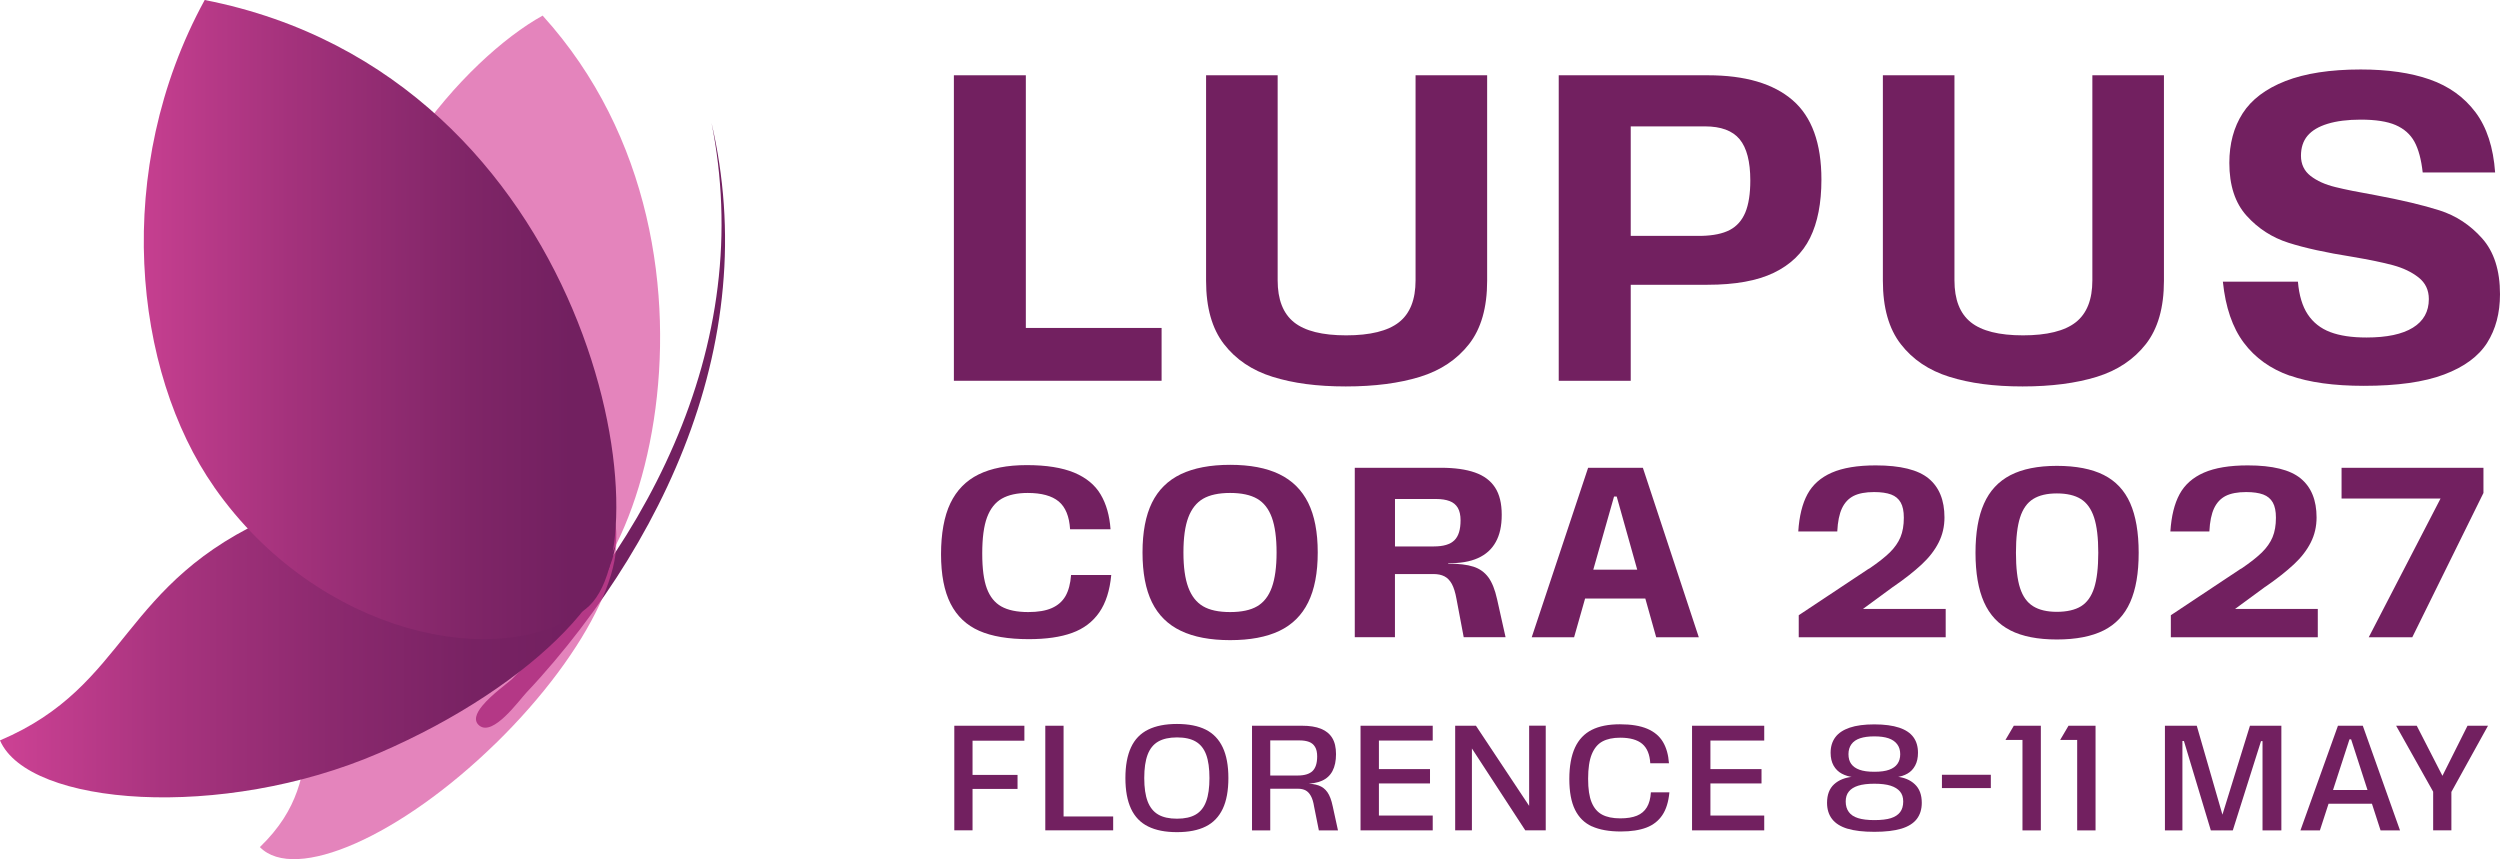 <svg xmlns="http://www.w3.org/2000/svg" xmlns:xlink="http://www.w3.org/1999/xlink" viewBox="0 0 533.32 183.29"><defs><style> .cls-1 { fill: url(#linear-gradient-2); } .cls-1, .cls-2 { mix-blend-mode: multiply; } .cls-3 { fill: #722060; } .cls-4 { isolation: isolate; } .cls-5 { fill: #d54599; opacity: .66; } .cls-2 { fill: url(#linear-gradient); } </style><linearGradient id="linear-gradient" x1="1936.44" y1="134.45" x2="1805.69" y2="134.45" gradientTransform="translate(1929.08) rotate(-180) scale(1 -1)" gradientUnits="userSpaceOnUse"><stop offset="0" stop-color="#d54599"></stop><stop offset=".01" stop-color="#d34498"></stop><stop offset=".32" stop-color="#a9347f"></stop><stop offset=".6" stop-color="#8b296e"></stop><stop offset=".83" stop-color="#782263"></stop><stop offset="1" stop-color="#722060"></stop></linearGradient><linearGradient id="linear-gradient-2" x1="1912.57" y1="68.17" x2="1807.33" y2="68.17" gradientTransform="translate(1929.08) rotate(-180) scale(1 -1)" gradientUnits="userSpaceOnUse"><stop offset="0" stop-color="#d54599"></stop><stop offset=".43" stop-color="#a4327c"></stop><stop offset=".8" stop-color="#7f2567"></stop><stop offset="1" stop-color="#722060"></stop></linearGradient></defs><g class="cls-4"><g id="Layer_2" data-name="Layer 2"><g id="Layer_1-2" data-name="Layer 1"><g><g><path class="cls-3" d="M203.48,16.06h15.36v53.9h28.96v11.27h-44.31V16.06Z"></path><path class="cls-3" d="M271.49,80.39c-4.38-1.37-7.84-3.69-10.38-6.98-2.55-3.29-3.82-7.79-3.82-13.5V16.06h15.27v43.75c0,4.1,1.16,7.07,3.49,8.94,2.33,1.86,6.04,2.79,11.13,2.79s8.9-.93,11.26-2.79,3.54-4.84,3.54-8.94V16.06h15.27v43.85c0,5.71-1.29,10.21-3.86,13.5-2.58,3.29-6.07,5.62-10.47,6.98-4.41,1.36-9.68,2.05-15.83,2.05s-11.22-.68-15.59-2.05Z"></path><path class="cls-3" d="M332.51,16.06h31.84c7.94,0,13.96,1.77,18.06,5.31,4.1,3.54,6.15,9.18,6.15,16.94,0,5.03-.81,9.17-2.42,12.43-1.61,3.26-4.19,5.74-7.73,7.45-3.54,1.71-8.25,2.56-14.15,2.56h-17.5v-10.43h16.2c2.55-.06,4.56-.48,6.05-1.26s2.59-2.02,3.31-3.72c.71-1.71,1.07-3.99,1.07-6.84,0-4.03-.76-6.96-2.28-8.8-1.52-1.83-3.99-2.74-7.4-2.74h-15.83v54.27h-15.36V16.06Z"></path><path class="cls-3" d="M415.87,80.39c-4.38-1.37-7.84-3.69-10.38-6.98-2.55-3.29-3.82-7.79-3.82-13.5V16.06h15.27v43.75c0,4.1,1.16,7.07,3.49,8.94,2.33,1.86,6.04,2.79,11.13,2.79s8.9-.93,11.26-2.79,3.54-4.84,3.54-8.94V16.06h15.27v43.85c0,5.71-1.29,10.21-3.86,13.5-2.58,3.29-6.07,5.62-10.47,6.98-4.41,1.36-9.68,2.05-15.83,2.05s-11.22-.68-15.59-2.05Z"></path><path class="cls-3" d="M488.49,80.15c-4.13-1.46-7.4-3.8-9.82-7.03-2.42-3.22-3.91-7.57-4.47-13.03h16.01c.25,2.92.95,5.25,2.1,6.98s2.74,2.99,4.79,3.77c2.05.78,4.62,1.16,7.73,1.16,4.34,0,7.65-.7,9.91-2.1,2.26-1.39,3.4-3.43,3.4-6.1,0-1.92-.73-3.46-2.19-4.61-1.46-1.15-3.27-2.02-5.45-2.61-2.17-.59-5.09-1.19-8.75-1.81-5.52-.87-10.04-1.86-13.55-2.98-3.51-1.12-6.48-3.04-8.94-5.77s-3.68-6.48-3.68-11.27c0-4.1.95-7.62,2.84-10.57,1.89-2.95,4.93-5.25,9.12-6.89,4.19-1.64,9.54-2.47,16.06-2.47,5.77,0,10.69.71,14.76,2.14,4.06,1.43,7.31,3.76,9.73,6.98,2.42,3.23,3.81,7.51,4.19,12.85h-15.45c-.31-2.79-.9-4.98-1.77-6.57-.87-1.58-2.21-2.76-4-3.54-1.8-.78-4.29-1.16-7.45-1.16-2.79,0-5.15.3-7.07.89-1.93.59-3.35,1.44-4.29,2.56s-1.39,2.55-1.39,4.28.68,3.23,2.05,4.28c1.37,1.06,3.12,1.85,5.26,2.37,2.14.53,4.98,1.1,8.52,1.72,5.65,1.06,10.22,2.14,13.73,3.26,3.51,1.12,6.53,3.1,9.08,5.96,2.54,2.85,3.82,6.83,3.82,11.92,0,4.04-.92,7.49-2.75,10.38-1.83,2.88-4.89,5.14-9.17,6.75-4.28,1.62-9.99,2.42-17.13,2.42-6.39,0-11.66-.73-15.78-2.19Z"></path></g><g><path class="cls-3" d="M208.89,134.57c-2.7-1.19-4.74-3.11-6.1-5.78-1.36-2.67-2.04-6.19-2.04-10.56s.66-8.1,1.99-10.87c1.33-2.77,3.33-4.82,6.02-6.15,2.69-1.32,6.11-1.99,10.28-1.99s7.53.54,10.1,1.6c2.56,1.07,4.45,2.62,5.65,4.65,1.21,2.03,1.91,4.51,2.12,7.44h-8.63c-.17-2.75-.98-4.73-2.43-5.94-1.45-1.2-3.65-1.81-6.61-1.81-2.27,0-4.11.41-5.52,1.21-1.41.81-2.46,2.14-3.15,3.98-.69,1.84-1.03,4.42-1.03,7.72s.33,5.69.98,7.46c.66,1.77,1.69,3.06,3.1,3.85,1.41.79,3.32,1.19,5.73,1.19,2.07,0,3.74-.28,5.03-.85,1.29-.57,2.26-1.42,2.92-2.56.65-1.14,1.05-2.63,1.19-4.49h8.57c-.31,3.31-1.16,5.97-2.56,7.98s-3.32,3.47-5.78,4.36c-2.46.9-5.55,1.34-9.27,1.34-4.34,0-7.86-.59-10.56-1.78Z"></path><path class="cls-3" d="M251.91,134.57c-2.77-1.32-4.83-3.36-6.17-6.1-1.34-2.73-2.01-6.27-2.01-10.61s.67-7.88,2.01-10.61,3.4-4.77,6.17-6.1c2.77-1.32,6.27-1.99,10.51-1.99s7.73.66,10.48,1.99c2.75,1.33,4.81,3.36,6.17,6.1s2.04,6.27,2.04,10.61-.68,7.88-2.04,10.64c-1.36,2.76-3.42,4.79-6.17,6.1-2.76,1.31-6.25,1.96-10.48,1.96s-7.74-.66-10.51-1.99ZM268.2,129.33c1.41-.83,2.45-2.17,3.12-4.03s1.01-4.34,1.01-7.44-.34-5.62-1.01-7.46c-.67-1.84-1.71-3.18-3.12-4-1.41-.82-3.34-1.24-5.78-1.24s-4.37.42-5.78,1.24c-1.41.83-2.46,2.16-3.15,4-.69,1.84-1.03,4.33-1.03,7.46s.34,5.58,1.03,7.44c.69,1.86,1.74,3.2,3.15,4.03,1.41.83,3.34,1.24,5.78,1.24s4.37-.41,5.78-1.24Z"></path><path class="cls-3" d="M289.01,99.79h18.44c2.89,0,5.29.34,7.2,1.01s3.34,1.74,4.29,3.2,1.42,3.4,1.42,5.81-.42,4.28-1.27,5.81c-.84,1.53-2.11,2.68-3.8,3.44-1.69.76-3.81,1.12-6.35,1.08v.1c2.27,0,4.07.22,5.39.65,1.33.43,2.38,1.19,3.18,2.27.79,1.08,1.41,2.64,1.86,4.67l1.81,8.11h-8.93l-1.55-8.21c-.24-1.34-.57-2.39-.98-3.15-.42-.76-.94-1.3-1.58-1.63-.64-.33-1.42-.49-2.35-.49h-8.21v13.48h-8.57v-36.15ZM310.24,115.28c.9-.86,1.34-2.29,1.34-4.29,0-1.1-.2-1.99-.59-2.66-.4-.67-.98-1.15-1.76-1.44-.77-.29-1.73-.44-2.86-.44h-8.78v10.12h8.31c2,0,3.45-.43,4.34-1.29Z"></path><path class="cls-3" d="M338.8,99.79h11.67l11.93,36.15h-9.09l-8.42-30.01h-.57l-8.52,30.01h-9.04l12.03-36.15ZM337.61,121.53h14l.88,6.15h-15.75l.88-6.15Z"></path><path class="cls-3" d="M383.73,131.24l14.77-9.81c.14-.07.26-.14.36-.2,1.82-1.24,3.25-2.37,4.29-3.38,1.03-1.02,1.79-2.1,2.27-3.25.48-1.15.72-2.54.72-4.16,0-1.38-.22-2.46-.67-3.25s-1.13-1.36-2.04-1.7-2.13-.52-3.64-.52c-1.82,0-3.28.28-4.36.82-1.08.55-1.91,1.43-2.48,2.63-.57,1.21-.91,2.86-1.01,4.96h-8.32c.21-3.27.86-5.92,1.96-7.95s2.83-3.57,5.19-4.6c2.36-1.03,5.48-1.55,9.37-1.55,5.27,0,9.03.93,11.29,2.79,2.25,1.86,3.38,4.63,3.38,8.31,0,1.93-.41,3.71-1.24,5.35-.82,1.63-2.03,3.2-3.61,4.67s-3.6,3.07-6.04,4.75l-.16.1-10.69,7.85-1.29-1.44.05-1.76h23.24v6.04h-31.35v-4.7Z"></path><path class="cls-3" d="M428.87,134.47c-2.55-1.29-4.42-3.3-5.63-6.02-1.21-2.72-1.81-6.23-1.81-10.53s.6-7.77,1.81-10.48c1.2-2.72,3.08-4.74,5.63-6.07,2.55-1.32,5.85-1.99,9.92-1.99s7.43.65,9.99,1.94c2.56,1.29,4.45,3.3,5.65,6.02,1.2,2.72,1.81,6.25,1.81,10.59s-.6,7.81-1.81,10.53c-1.21,2.72-3.09,4.73-5.65,6.02-2.57,1.29-5.9,1.94-9.99,1.94s-7.37-.65-9.92-1.94ZM443.95,129.33c1.27-.79,2.2-2.09,2.79-3.9.58-1.81.88-4.31.88-7.51s-.3-5.72-.9-7.54c-.6-1.82-1.54-3.13-2.82-3.93-1.27-.79-2.98-1.19-5.11-1.19s-3.79.4-5.06,1.19c-1.27.79-2.21,2.1-2.79,3.93-.59,1.83-.88,4.34-.88,7.54s.29,5.75.88,7.54c.58,1.79,1.51,3.08,2.79,3.87,1.27.79,2.96,1.19,5.06,1.19s3.89-.4,5.16-1.19Z"></path><path class="cls-3" d="M463.11,131.24l14.77-9.81c.14-.07.26-.14.36-.2,1.82-1.24,3.25-2.37,4.29-3.38,1.03-1.02,1.79-2.1,2.27-3.25.48-1.15.72-2.54.72-4.16,0-1.38-.22-2.46-.67-3.25s-1.13-1.36-2.04-1.7-2.13-.52-3.64-.52c-1.82,0-3.28.28-4.36.82-1.08.55-1.91,1.43-2.48,2.63-.57,1.21-.91,2.86-1.01,4.96h-8.32c.21-3.27.86-5.92,1.96-7.95s2.83-3.57,5.19-4.6c2.36-1.03,5.48-1.55,9.37-1.55,5.27,0,9.03.93,11.29,2.79,2.25,1.86,3.38,4.63,3.38,8.31,0,1.93-.41,3.71-1.24,5.35-.82,1.63-2.03,3.2-3.61,4.67s-3.6,3.07-6.04,4.75l-.16.1-10.69,7.85-1.29-1.44.05-1.76h23.24v6.04h-31.35v-4.7Z"></path><path class="cls-3" d="M523.38,101.03l.26,5.32h-24.12v-6.56h30.27v5.37l-15.18,30.78h-9.29l18.07-34.91Z"></path></g><g><path class="cls-3" d="M203.58,154.82h14.95v3.19h-11.06v7.3h9.6v2.99h-9.6v8.83h-3.89v-22.32Z"></path><path class="cls-3" d="M223,154.82h3.89v19.35h10.58v2.96h-14.48v-22.32Z"></path><path class="cls-3" d="M244.93,176.31c-1.63-.8-2.85-2.07-3.65-3.78-.8-1.71-1.2-3.9-1.2-6.55s.4-4.84,1.2-6.55c.79-1.71,2.01-2.97,3.65-3.78,1.64-.81,3.69-1.21,6.15-1.21s4.53.4,6.14,1.21c1.61.81,2.81,2.07,3.62,3.78.81,1.71,1.21,3.9,1.21,6.55s-.4,4.87-1.21,6.57-2.01,2.96-3.62,3.76c-1.61.81-3.65,1.21-6.14,1.21s-4.52-.4-6.15-1.21ZM255.09,173.76c1.01-.59,1.75-1.53,2.22-2.81.47-1.27.7-2.93.7-4.97s-.23-3.72-.7-4.99c-.47-1.27-1.21-2.2-2.22-2.79-1.01-.6-2.35-.89-4-.89s-3,.3-4.02.89c-1.02.59-1.77,1.52-2.25,2.79-.48,1.27-.72,2.93-.72,4.99s.24,3.7.72,4.97c.48,1.27,1.23,2.21,2.25,2.81,1.02.6,2.36.89,4.02.89s2.99-.3,4-.89Z"></path><path class="cls-3" d="M267.09,154.82h10.71c1.6,0,2.92.21,3.99.64,1.06.43,1.87,1.08,2.41,1.96s.81,2.03.81,3.46-.25,2.64-.75,3.59c-.5.95-1.25,1.64-2.26,2.09-1.01.44-2.29.66-3.84.64v-.06c1.32,0,2.36.14,3.14.42.78.28,1.4.76,1.88,1.45.48.69.86,1.69,1.13,3.01l1.12,5.13h-4.08l-1.02-5.1c-.15-.95-.38-1.71-.69-2.26-.31-.55-.68-.95-1.12-1.18s-.97-.35-1.61-.35h-5.93v8.89h-3.89v-22.32ZM280,164.48c.66-.64.99-1.68.99-3.12,0-.85-.15-1.52-.45-2.02-.3-.5-.72-.86-1.27-1.07-.55-.21-1.23-.32-2.04-.32h-6.25v7.49h5.83c1.47,0,2.53-.32,3.19-.96Z"></path><path class="cls-3" d="M290.24,154.82h15.4v3.16h-11.48v6.09h10.9v3.06h-10.9v6.85h11.48v3.16h-15.4v-22.32Z"></path><path class="cls-3" d="M310.43,154.82h4.43l12.53,18.87-1.18.22v-19.1h3.54v22.32h-4.37l-12.43-19.07,1.05-.22v19.29h-3.57v-22.32Z"></path><path class="cls-3" d="M339.61,176.3c-1.61-.74-2.81-1.92-3.62-3.57s-1.21-3.83-1.21-6.55.41-4.97,1.21-6.7,2-2.98,3.58-3.78,3.59-1.19,6.01-1.19,4.32.32,5.82.95c1.5.64,2.61,1.57,3.35,2.81s1.16,2.75,1.29,4.56h-3.99c-.11-1.89-.68-3.27-1.72-4.15-1.04-.87-2.6-1.31-4.69-1.31-1.55,0-2.82.27-3.81.81-.99.54-1.74,1.45-2.26,2.72-.52,1.27-.78,3.02-.78,5.23s.25,3.83.75,5.04c.5,1.21,1.24,2.08,2.23,2.61.99.53,2.28.8,3.87.8,1.44,0,2.63-.19,3.56-.57s1.63-.98,2.12-1.79.78-1.87.86-3.19h3.95c-.19,2.02-.69,3.64-1.51,4.86-.82,1.22-1.95,2.11-3.4,2.66-1.45.55-3.26.83-5.45.83-2.51,0-4.56-.37-6.17-1.1Z"></path><path class="cls-3" d="M360.96,154.82h15.4v3.16h-11.48v6.09h10.9v3.06h-10.9v6.85h11.48v3.16h-15.4v-22.32Z"></path><path class="cls-3" d="M394.12,176.79c-1.47-.45-2.56-1.13-3.28-2.06-.72-.92-1.08-2.08-1.08-3.46,0-1.72.5-3.05,1.51-3.97,1.01-.92,2.38-1.46,4.1-1.61l-.03.1c-.9-.11-1.71-.36-2.44-.75s-1.31-.96-1.74-1.71c-.42-.74-.64-1.66-.64-2.74,0-1.32.34-2.42,1.01-3.32.67-.9,1.69-1.57,3.06-2.04,1.37-.47,3.13-.7,5.27-.7s3.91.24,5.29.7,2.4,1.15,3.04,2.04c.65.89.97,2,.97,3.32,0,1.06-.2,1.97-.6,2.72-.41.76-.95,1.33-1.64,1.72s-1.46.64-2.31.75l-.06-.1c1.64.15,2.95.69,3.94,1.63.99.93,1.48,2.25,1.48,3.95,0,1.38-.36,2.53-1.07,3.46-.71.92-1.81,1.61-3.29,2.06-1.48.44-3.39.67-5.75.67s-4.27-.22-5.74-.67ZM403.4,174.53c.87-.28,1.52-.71,1.96-1.29.43-.58.65-1.33.65-2.25s-.23-1.58-.68-2.13c-.46-.55-1.13-.97-2.01-1.25s-2.04-.42-3.46-.42-2.58.14-3.46.42-1.55.69-1.99,1.25c-.45.55-.67,1.26-.67,2.13s.22,1.64.66,2.23c.43.6,1.09,1.03,1.98,1.31s2.05.42,3.49.42,2.67-.14,3.54-.42ZM403.01,164.21c.79-.29,1.38-.7,1.77-1.26.39-.55.59-1.24.59-2.07s-.22-1.56-.66-2.13-1.05-.99-1.85-1.26-1.8-.4-3.01-.4-2.22.13-3.03.4c-.81.27-1.43.68-1.85,1.26s-.64,1.28-.64,2.13.19,1.55.59,2.09c.39.54.98.96,1.77,1.24.79.29,1.84.43,3.16.43s2.37-.14,3.16-.43Z"></path><path class="cls-3" d="M414.27,165.28h10.43v2.84h-10.43v-2.84Z"></path><path class="cls-3" d="M431.45,157.85h-3.63l1.78-3.03h5.77v22.32h-3.92v-19.29Z"></path><path class="cls-3" d="M443.12,157.85h-3.63l1.78-3.03h5.77v22.32h-3.92v-19.29Z"></path><path class="cls-3" d="M461.84,154.82h6.79l5.68,19.67h-.42l6.09-19.67h6.7v22.32h-4.02v-19.04h-.32l-6.02,19.04h-4.69l-5.74-19.07h-.32v19.07h-3.73v-22.32Z"></path><path class="cls-3" d="M498.76,154.82h5.29l7.94,22.32h-4.15l-6.28-19.42h-.35l-6.31,19.42h-4.15l8-22.32ZM496.37,168.53h10.08l.38,2.93h-10.91l.45-2.93Z"></path><path class="cls-3" d="M519.07,168.91l-7.91-14.09h4.4l5.64,11h-.32l5.51-11h4.37l-7.81,14.12v8.19h-3.89v-8.23Z"></path></g><g><path class="cls-3" d="M102.9,150.55c1.99-2.43,5.56-4.92,6.41-5.77,2.05-2.05,4.05-4.15,5.99-6.31,3.89-4.31,7.57-8.82,11.02-13.51,6.88-9.38,12.85-19.46,17.47-30.16,4.63-10.69,7.89-22.01,9.31-33.62,1.44-11.6,1-23.46-1.32-34.98,2.68,11.44,3.52,23.34,2.43,35.1-1.06,11.76-3.99,23.35-8.35,34.36-4.35,11.02-10.09,21.47-16.8,31.25-3.36,4.89-6.96,9.61-10.8,14.15-1.92,2.27-3.89,4.49-5.94,6.66-1.61,1.71-7.11,9.42-10.05,7.08-1.32-1.05-.7-2.63.62-4.24Z"></path><path class="cls-5" d="M105.76,158.57c20.33-19.86,30.77-42.15,23.31-49.78-7.46-7.63-29.99,2.28-50.31,22.14-20.34,19.86-6.4,33.43-23.32,49.78,7.46,7.63,29.98-2.28,50.31-22.14Z"></path><path class="cls-2" d="M80.82,160.67c33.48-14.45,55.72-37.54,49.66-51.57-6.06-14.03-38.11-13.69-71.59.76-33.48,14.45-31.11,36.29-58.89,48.09,6.06,14.03,47.34,17.17,80.82,2.72Z"></path><path class="cls-5" d="M73.83,74.55c.95,32.64,17.91,53,36.36,58.09,24.28,6.7,51.93-78.17,5.57-129.31-16.43,9.08-42.87,38.58-41.93,71.22Z"></path><path class="cls-1" d="M45.71,103.94c22.13,31.6,61.14,39.69,79.17,26.02,18.02-13.67,1.75-113.69-81.21-129.96-19.77,36.14-15.29,79.2,2.05,103.94Z"></path></g></g></g></g></g></svg>